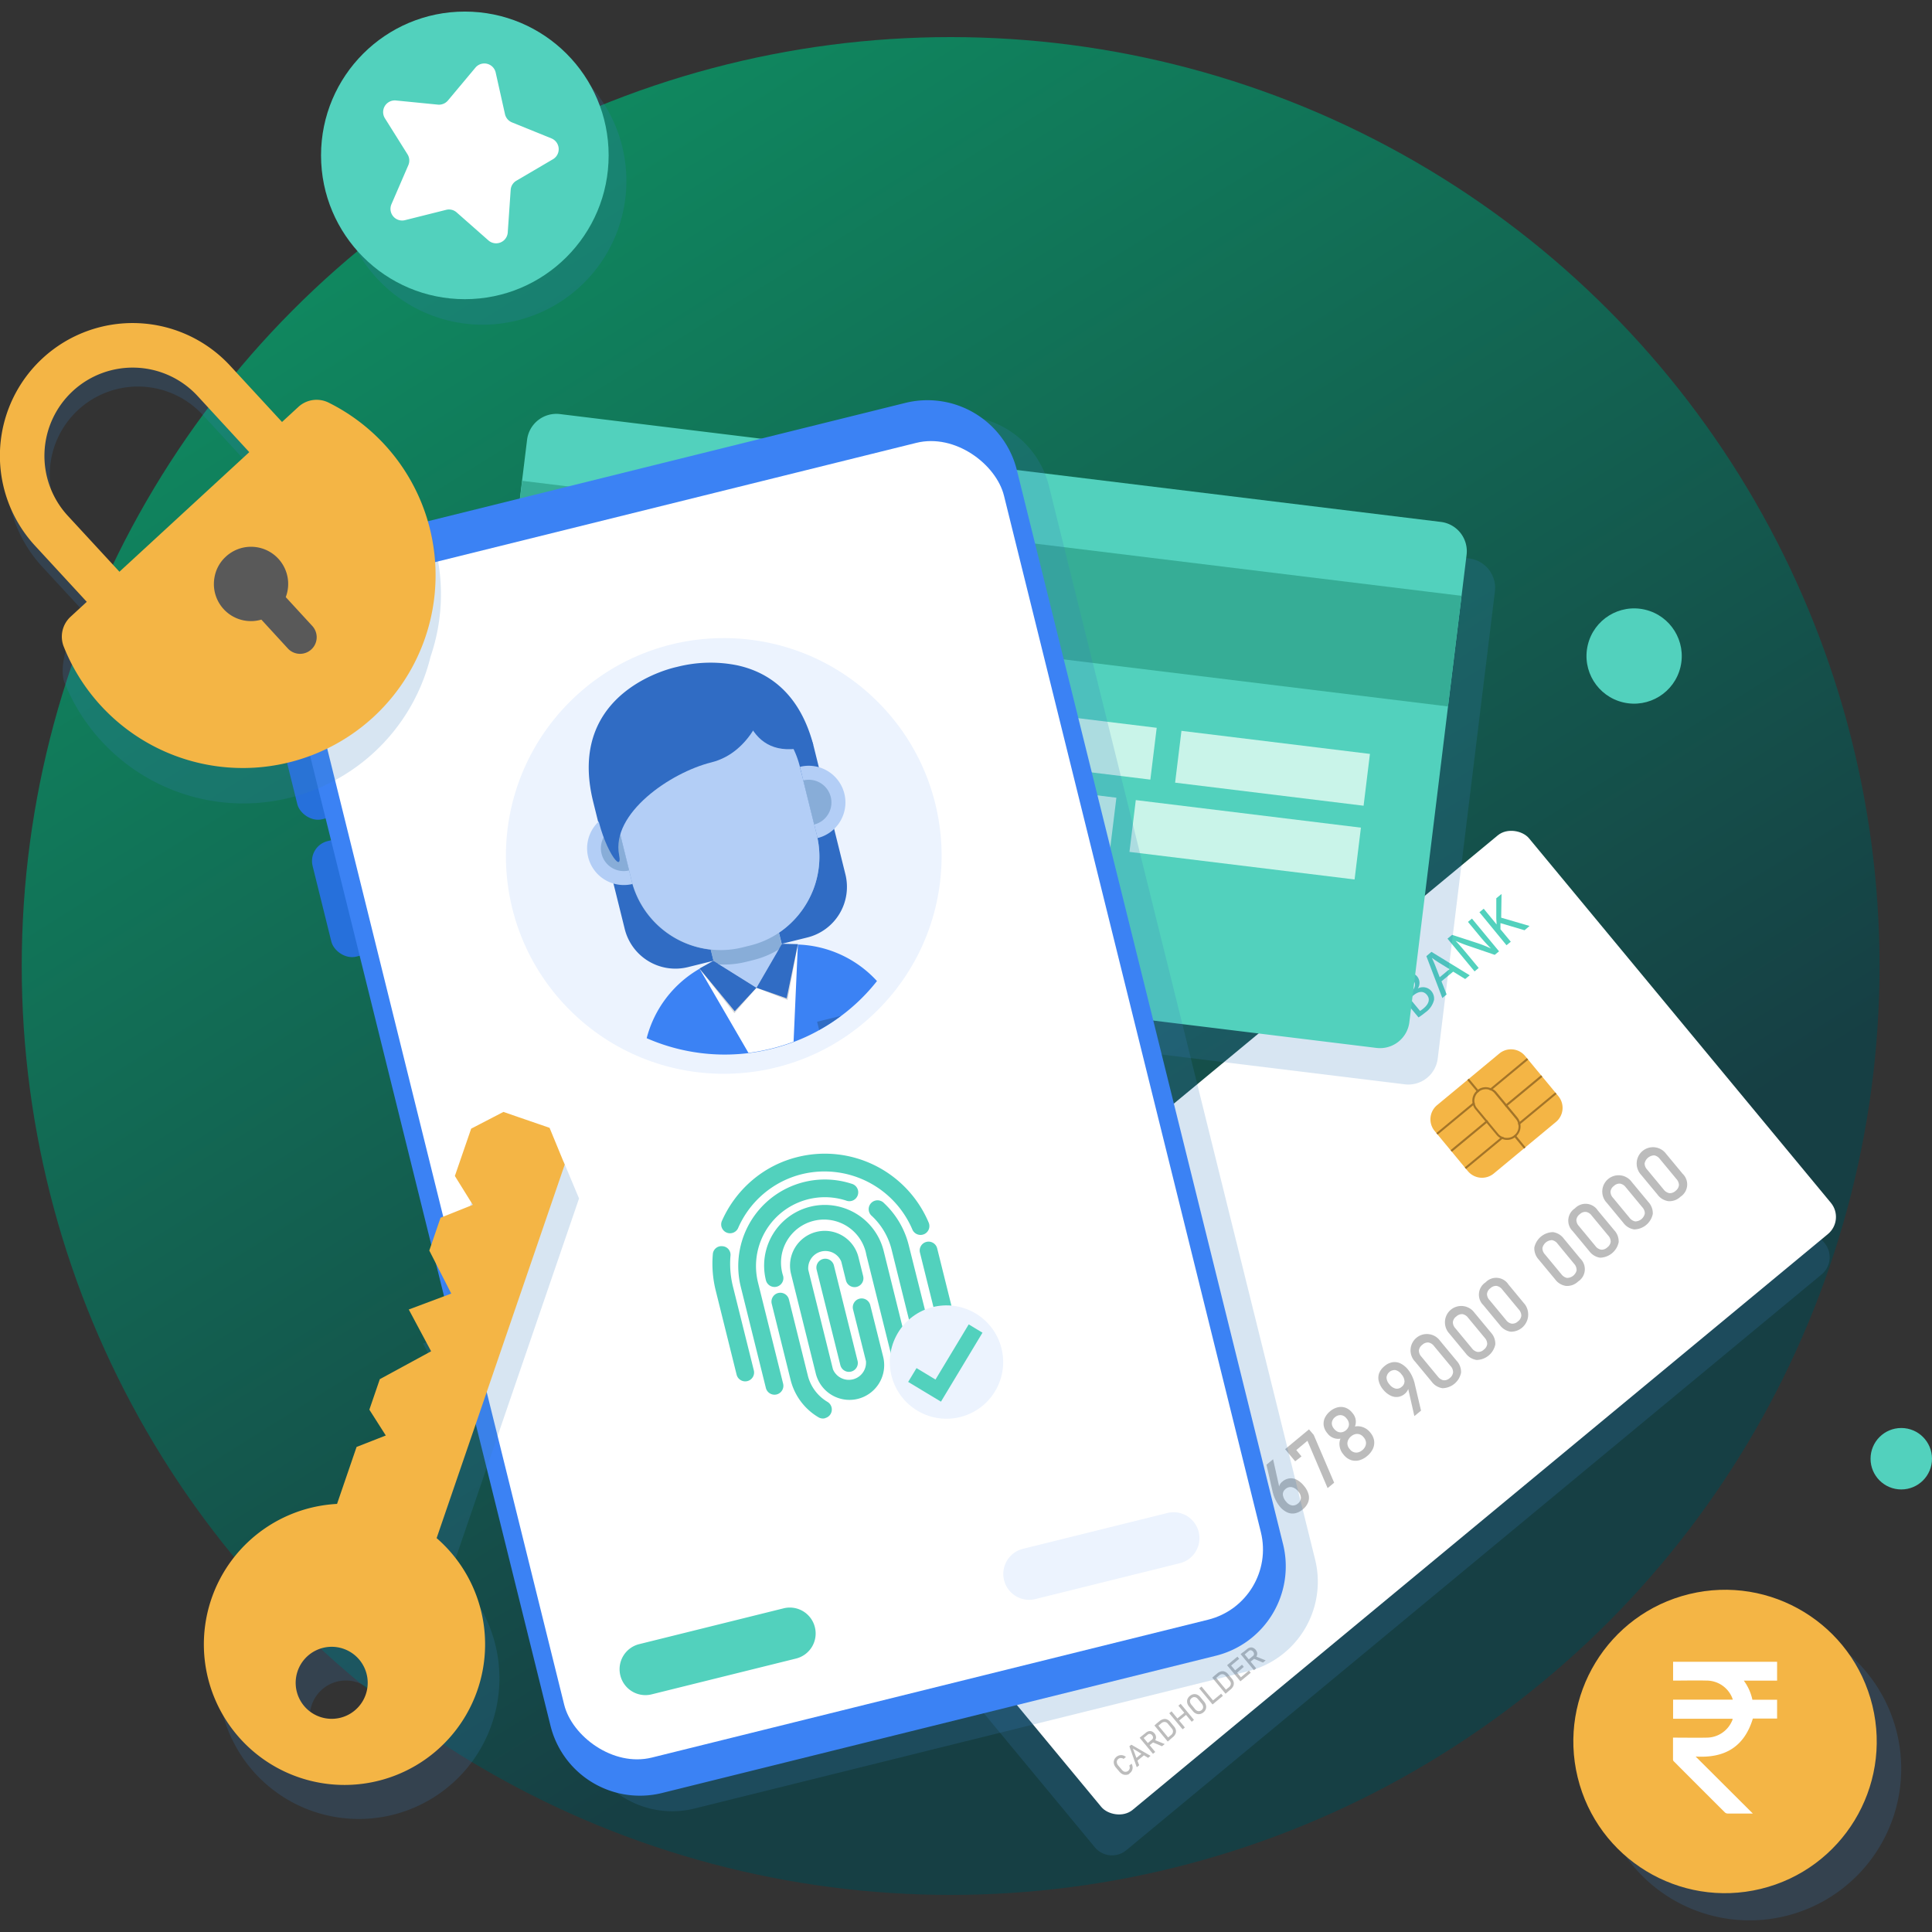<svg xmlns="http://www.w3.org/2000/svg" xmlns:xlink="http://www.w3.org/1999/xlink" viewBox="0 0 449 449"><rect x="0" y="0" width="449" height="449" fill="#333333" stroke="none"/><defs><style>.cls-1{isolation:isolate;}.cls-2{fill:url(#linear-gradient);}.cls-3{fill:#3a7ec1;mix-blend-mode:multiply;}.cls-17,.cls-3{opacity:0.2;}.cls-4{fill:#fff;}.cls-5{fill:#f4b545;}.cls-6{fill:#a37428;}.cls-7{fill:#bcbcbc;}.cls-8{fill:#52d1bd;}.cls-9{fill:#3b82f4;}.cls-10{fill:#36ad96;}.cls-11{fill:#c9f4e9;}.cls-12{fill:#2670db;}.cls-13{fill:#ecf3fe;}.cls-14{fill:#306cc4;}.cls-15{fill:#b3cef6;}.cls-16{fill:#88add8;}.cls-17{fill:#363636;}.cls-18{fill:#595959;}</style><linearGradient id="linear-gradient" x1="94.19" y1="22.03" x2="287.8" y2="331.34" gradientUnits="userSpaceOnUse"><stop offset="0" stop-color="#0f8d61"/><stop offset="1" stop-color="#163f44"/></linearGradient></defs><g class="cls-1"><g id="Layer_1" data-name="Layer 1"><circle class="cls-2" cx="220.93" cy="224.5" r="215.88"/><path class="cls-3" d="M424.05,288.92l-70.14-84.71a5.19,5.19,0,0,0-7.27-.68L185,337.35a5.18,5.18,0,0,0-.68,7.27l70.14,84.71a5.19,5.19,0,0,0,7.27.68l161.6-133.82A5.18,5.18,0,0,0,424.05,288.92Z"/><rect class="cls-4" x="195.58" y="247.24" width="220.14" height="120.3" rx="5.16" transform="translate(-125.82 265.59) rotate(-39.63)"/><path class="cls-5" d="M354.43,245.4l7.73,9.34a4.26,4.26,0,0,1-.55,6l-14.47,12a4.28,4.28,0,0,1-6-.56l-7.73-9.34a4.27,4.27,0,0,1,.57-6l14.47-12A4.25,4.25,0,0,1,354.43,245.4Z"/><path class="cls-6" d="M346.91,253.11a1.74,1.74,0,0,0-.48-.22,3.08,3.08,0,0,0-2.94.35c-.07,0-.12.09-.18.13a1,1,0,0,0-.18.18,3.07,3.07,0,0,0-.9,2.82,1.91,1.91,0,0,0,.13.51,2.75,2.75,0,0,0,.53.94l4.92,5.94a3.35,3.35,0,0,0,.84.72,2.62,2.62,0,0,0,.48.22,3,3,0,0,0,2.92-.38,1,1,0,0,0,.21-.14l.16-.16a3.09,3.09,0,0,0,.91-2.8,1.74,1.74,0,0,0-.13-.51,3.38,3.38,0,0,0-.54-1l-4.92-5.95A2.86,2.86,0,0,0,346.91,253.11Zm5.38,6.94a2.59,2.59,0,0,1,.52,1,5.12,5.12,0,0,1,.1.54,2.61,2.61,0,0,1-.79,2.08.64.64,0,0,1-.17.16.87.87,0,0,1-.2.15,2.75,2.75,0,0,1-2.2.39,4.34,4.34,0,0,1-.5-.2,2.51,2.51,0,0,1-.87-.69l-4.92-5.94a2.46,2.46,0,0,1-.51-1,3.64,3.64,0,0,1-.1-.54,2.73,2.73,0,0,1,.79-2.08,1,1,0,0,1,.18-.17,1.33,1.33,0,0,1,.19-.14,2.59,2.59,0,0,1,2.2-.38,2.91,2.91,0,0,1,.51.19,2.64,2.64,0,0,1,.85.68Z"/><path class="cls-6" d="M341.37,250.68l2.44,2.94a1.33,1.33,0,0,0-.19.14,1,1,0,0,0-.18.17L341,251Z"/><path class="cls-6" d="M352.12,263.65l2.43,3-.36.3L351.75,264a.87.87,0,0,0,.2-.15A.64.64,0,0,0,352.12,263.65Z"/><path class="cls-6" d="M342.65,256a3.64,3.64,0,0,0,.1.54l-8.64,7.15-.3-.36Z"/><path class="cls-6" d="M354.85,245.91l.3.37-8.63,7.15a2.91,2.91,0,0,0-.51-.19Z"/><rect class="cls-6" x="336" y="263.76" width="10.99" height="0.48" transform="translate(-89.9 278.47) rotate(-39.63)"/><rect class="cls-6" x="348.57" y="253.35" width="10.99" height="0.48" transform="translate(-80.37 284.1) rotate(-39.63)"/><path class="cls-6" d="M349.55,264.35l-8.84,7.32-.3-.37,8.64-7.15A4.34,4.34,0,0,0,349.55,264.35Z"/><path class="cls-6" d="M361.45,253.88l.3.36-8.84,7.33a5.12,5.12,0,0,0-.1-.54Z"/><path class="cls-7" d="M261.8,384.54l-1.43,1.19-7.16-8.65-.72,2.1-1.22-1.48.65-2.18,1.43-1.18Z"/><path class="cls-7" d="M262.93,381.51l-.37-7.69a4.47,4.47,0,0,0-.22-1.24,2.72,2.72,0,0,0-.5-1v0a1.65,1.65,0,0,0-1.15-.65,2.15,2.15,0,0,0-2,1.71,2.21,2.21,0,0,0,.39,1.43h0l-1.48,1.23h0a4.87,4.87,0,0,1-.72-1.93,3.46,3.46,0,0,1,.22-1.78,3.89,3.89,0,0,1,1.16-1.5,4.5,4.5,0,0,1,1.81-1,2.79,2.79,0,0,1,1.74.1,3.77,3.77,0,0,1,1.53,1.15h0a4,4,0,0,1,.71,1.32,6.27,6.27,0,0,1,.32,1.65l.37,6.46,3.86-3.19,1.13,1.36L264,382.75Z"/><path class="cls-7" d="M273.41,375.11l-.91.22a3.33,3.33,0,0,1-1.8,0,4.28,4.28,0,0,1-1.68-1l1.46-1.21a1.94,1.94,0,0,0,.86.49,1.59,1.59,0,0,0,.89,0,2.58,2.58,0,0,0,.9-.51,2,2,0,0,0,.79-1.29,1.85,1.85,0,0,0-.5-1.39l-.25-.31a2.26,2.26,0,0,0-1.35-.88,1.73,1.73,0,0,0-1.4.46l-.72.6-1.13-1.36.72-.6a1.55,1.55,0,0,0,.63-1.13,1.85,1.85,0,0,0-.5-1.28l-.27-.32a1.55,1.55,0,0,0-1.12-.64,1.79,1.79,0,0,0-1.26.48,2,2,0,0,0-.54.68,1.62,1.62,0,0,0-.13.83,2.42,2.42,0,0,0,.3.95l-1.46,1.2a4.93,4.93,0,0,1-.65-1.87,3.44,3.44,0,0,1,.23-1.72,3.79,3.79,0,0,1,1.12-1.44,3.68,3.68,0,0,1,2.61-1,3.36,3.36,0,0,1,2.35,1.36l.14.17a2.89,2.89,0,0,1,.69,1.68,3.1,3.1,0,0,1-.49,1.79,2.7,2.7,0,0,1,2-.25,3.5,3.5,0,0,1,1.81,1.25l.14.17a4.11,4.11,0,0,1,.92,1.81,3,3,0,0,1-.2,1.79,4.76,4.76,0,0,1-1.31,1.64Z"/><path class="cls-7" d="M276.68,367.49,274,357.27l1.47-1.22,2.71,10.07,5-4.15,1.1,1.33-6.57,5.43Zm1.75-6.84,1.4-1.15,5,6-1.39,1.15Z"/><path class="cls-7" d="M293.54,357.93a3.28,3.28,0,0,1-1.7-.08,4.39,4.39,0,0,1-1.65-1h0l1.43-1.19h0a1.71,1.71,0,0,0,1.17.5,1.86,1.86,0,0,0,1.23-.49,1.69,1.69,0,0,0,.68-1.34,2.64,2.64,0,0,0-.7-1.6l-.71-.86a2.59,2.59,0,0,0-1.44-1,1.67,1.67,0,0,0-1.44.42,1.77,1.77,0,0,0-.55.8,2.59,2.59,0,0,0-.11,1.09l-1.31,1.08L284,349l5.2-4.3,1.13,1.36-3.77,3.12,1.9,2.29a2.73,2.73,0,0,1,.89-1.5,3.82,3.82,0,0,1,1.82-.89,3.05,3.05,0,0,1,1.84.28,5,5,0,0,1,1.72,1.42l.71.85a5.13,5.13,0,0,1,1.07,2,3.11,3.11,0,0,1-.1,1.89,4,4,0,0,1-1.25,1.65A3.94,3.94,0,0,1,293.54,357.93Z"/><path class="cls-7" d="M300.93,351.7a3,3,0,0,1-1.84-.25,4.91,4.91,0,0,1-1.71-1.39h0a7.39,7.39,0,0,1-.85-1.31,8.3,8.3,0,0,1-.63-1.54c0-.1-.06-.19-.08-.29a2.86,2.86,0,0,1-.07-.28l-1.42-6.23,1.54-1.28,1.61,7.25-.2-.26a1.52,1.52,0,0,1,.09-.94,2,2,0,0,1,.63-.83,3.19,3.19,0,0,1,1.66-.77,2.84,2.84,0,0,1,1.73.33,5.36,5.36,0,0,1,1.65,1.4h0a5,5,0,0,1,1.06,1.95,3,3,0,0,1-.09,1.88,4,4,0,0,1-1.24,1.64A3.93,3.93,0,0,1,300.93,351.7Zm1.4-3.58a2.25,2.25,0,0,0-.62-1.5h0a2.61,2.61,0,0,0-1.48-1,1.74,1.74,0,0,0-1.49.45,1.53,1.53,0,0,0-.6,1.29,2.89,2.89,0,0,0,.75,1.61h0a2.26,2.26,0,0,0,1.36.89,1.73,1.73,0,0,0,1.39-.44A1.7,1.7,0,0,0,302.33,348.12Z"/><path class="cls-7" d="M305.31,333.47l4.75,11.11-1.52,1.26-4.69-11L301.26,337l1.21,1.47L301,339.61l-2.34-2.82,5.55-4.6Z"/><path class="cls-7" d="M315.82,339.39a3.35,3.35,0,0,1-1.91-.09,3.7,3.7,0,0,1-1.61-1.18l-.14-.17a3.62,3.62,0,0,1-.81-1.75,3.25,3.25,0,0,1,.18-1.86,3,3,0,0,1-1.58-.14,3.05,3.05,0,0,1-1.3-.9l-.2-.25a3.57,3.57,0,0,1-.81-1.7,3.21,3.21,0,0,1,.23-1.78,4.4,4.4,0,0,1,1.25-1.59,4.32,4.32,0,0,1,1.79-.92,3.2,3.2,0,0,1,1.79.1,3.58,3.58,0,0,1,1.52,1.11l.2.25a3,3,0,0,1,.47,3,3.39,3.39,0,0,1,1.88.17,3.68,3.68,0,0,1,1.58,1.11l.14.17a3.77,3.77,0,0,1,.85,1.81,3.37,3.37,0,0,1-.26,1.89,4.8,4.8,0,0,1-1.34,1.7A4.65,4.65,0,0,1,315.82,339.39Zm1.49-3.29a1.79,1.79,0,0,0,.13-1,2,2,0,0,0-.47-1l-.08-.1a2.05,2.05,0,0,0-.89-.65,1.83,1.83,0,0,0-1-.06,2.38,2.38,0,0,0-1,.52,2.47,2.47,0,0,0-.71.93,1.78,1.78,0,0,0-.13,1,2.15,2.15,0,0,0,.48,1l.09.1a1.88,1.88,0,0,0,.88.64,1.8,1.8,0,0,0,1,.06,2.4,2.4,0,0,0,1-.53A2.36,2.36,0,0,0,317.31,336.1Zm-3.92-4.51a1.7,1.7,0,0,0,.07-.95,2.16,2.16,0,0,0-.48-.94l-.08-.1a1.9,1.9,0,0,0-.81-.61,1.64,1.64,0,0,0-.93-.08,2,2,0,0,0-.91.45,2,2,0,0,0-.61.8,1.68,1.68,0,0,0-.09.94,2,2,0,0,0,.45.91l.09.11a2.24,2.24,0,0,0,.83.63,1.64,1.64,0,0,0,.95.1,1.93,1.93,0,0,0,.91-.44A2,2,0,0,0,313.39,331.59Z"/><path class="cls-7" d="M327.08,321.94l.2.26a1.38,1.38,0,0,1-.14.91,2.75,2.75,0,0,1-.71.85,3,3,0,0,1-1.59.69,3.06,3.06,0,0,1-1.73-.34A5,5,0,0,1,321.5,323h0a4.93,4.93,0,0,1-1.07-2,3.13,3.13,0,0,1,.09-1.87,4,4,0,0,1,1.24-1.64,3.81,3.81,0,0,1,1.84-.9,3.12,3.12,0,0,1,1.87.27,5.29,5.29,0,0,1,1.75,1.43h0a6.72,6.72,0,0,1,.83,1.28,9.32,9.32,0,0,1,.62,1.57l.07.25a2.61,2.61,0,0,1,.06.27l1.45,6.17-1.55,1.28Zm-.67-.94a2.62,2.62,0,0,0-.69-1.59h0a2.52,2.52,0,0,0-1.4-1,1.9,1.9,0,0,0-2.09,1.74,2.46,2.46,0,0,0,.67,1.56h0a2.58,2.58,0,0,0,1.43,1,1.65,1.65,0,0,0,1.43-.42A1.62,1.62,0,0,0,326.41,321Z"/><path class="cls-7" d="M335.23,322.62a3.83,3.83,0,0,1-2.51-1.52l-3.84-4.64a3.79,3.79,0,1,1,5.82-4.82l3.85,4.64a3.81,3.81,0,0,1,1,2.75,4.5,4.5,0,0,1-4.34,3.59Zm2.47-3.72a2.11,2.11,0,0,0-.59-1.44l-3.84-4.63A2.13,2.13,0,0,0,332,312a1.9,1.9,0,0,0-1.45.53,1.94,1.94,0,0,0-.8,1.33,2.16,2.16,0,0,0,.59,1.44l3.84,4.64a2.18,2.18,0,0,0,1.31.84,1.9,1.9,0,0,0,1.45-.53A1.92,1.92,0,0,0,337.7,318.9Z"/><path class="cls-7" d="M343.16,316.06a3.87,3.87,0,0,1-2.51-1.52l-3.84-4.64a3.85,3.85,0,0,1-1-2.76,3.79,3.79,0,0,1,6.85-2.07l3.85,4.64a3.83,3.83,0,0,1,1,2.75,4.52,4.52,0,0,1-4.34,3.6Zm2.47-3.72a2.13,2.13,0,0,0-.59-1.44l-3.84-4.64a2.13,2.13,0,0,0-1.3-.85,1.91,1.91,0,0,0-1.45.54,1.87,1.87,0,0,0-.8,1.32,2.13,2.13,0,0,0,.59,1.44l3.84,4.64a2.09,2.09,0,0,0,1.31.84,1.86,1.86,0,0,0,1.45-.53A1.92,1.92,0,0,0,345.63,312.34Z"/><path class="cls-7" d="M351.09,309.49a3.83,3.83,0,0,1-2.51-1.52l-3.84-4.64a3.41,3.41,0,0,1,.51-5.31,3.4,3.4,0,0,1,5.31.49l3.84,4.64a4,4,0,0,1-3.31,6.34Zm2.47-3.72a2.16,2.16,0,0,0-.59-1.44l-3.84-4.64a2.11,2.11,0,0,0-1.3-.84,1.86,1.86,0,0,0-1.45.53,1.89,1.89,0,0,0-.8,1.33,2.12,2.12,0,0,0,.59,1.43l3.84,4.64a2.09,2.09,0,0,0,1.31.84,1.86,1.86,0,0,0,1.45-.53A1.9,1.9,0,0,0,353.56,305.77Z"/><path class="cls-7" d="M363.93,298.85a3.79,3.79,0,0,1-2.51-1.52l-3.84-4.63a3.85,3.85,0,0,1-1-2.76,4.52,4.52,0,0,1,4.34-3.59,3.81,3.81,0,0,1,2.52,1.52l3.84,4.64a3.41,3.41,0,0,1-.52,5.31A3.7,3.7,0,0,1,363.93,298.85Zm2.47-3.71a2.11,2.11,0,0,0-.58-1.44L362,289.06a2.13,2.13,0,0,0-1.3-.85,2.33,2.33,0,0,0-2.24,1.86,2.13,2.13,0,0,0,.58,1.44l3.84,4.64a2.18,2.18,0,0,0,1.31.84,2.31,2.31,0,0,0,2.24-1.85Z"/><path class="cls-7" d="M371.86,292.29a3.83,3.83,0,0,1-2.51-1.52l-3.84-4.64a3.41,3.41,0,0,1,.51-5.31,3.4,3.4,0,0,1,5.31.49l3.85,4.63a3.79,3.79,0,0,1,1,2.76,4.52,4.52,0,0,1-4.34,3.59Zm2.47-3.72a2.1,2.1,0,0,0-.59-1.44l-3.84-4.64a2.07,2.07,0,0,0-1.3-.84,1.86,1.86,0,0,0-1.45.53,1.92,1.92,0,0,0-.8,1.33,2.17,2.17,0,0,0,.59,1.43l3.84,4.64a2.09,2.09,0,0,0,1.31.84,1.86,1.86,0,0,0,1.45-.53A1.89,1.89,0,0,0,374.33,288.57Z"/><path class="cls-7" d="M379.79,285.72a3.83,3.83,0,0,1-2.51-1.52l-3.84-4.64a3.79,3.79,0,1,1,5.82-4.82l3.85,4.64a3.8,3.8,0,0,1,1,2.75,4.5,4.5,0,0,1-4.34,3.59Zm2.47-3.72a2.11,2.11,0,0,0-.59-1.44l-3.84-4.64a2.16,2.16,0,0,0-1.3-.84,1.86,1.86,0,0,0-1.45.53,1.94,1.94,0,0,0-.8,1.33,2.16,2.16,0,0,0,.59,1.44l3.84,4.64a2.18,2.18,0,0,0,1.31.84,2.3,2.3,0,0,0,2.24-1.86Z"/><path class="cls-7" d="M387.72,279.15a3.79,3.79,0,0,1-2.51-1.52L381.37,273a3.85,3.85,0,0,1-1-2.76,3.79,3.79,0,0,1,6.85-2.07l3.85,4.64a3.41,3.41,0,0,1-.52,5.31A3.7,3.7,0,0,1,387.72,279.15Zm2.47-3.71a2.13,2.13,0,0,0-.59-1.44l-3.84-4.64a2.13,2.13,0,0,0-1.3-.85,2.35,2.35,0,0,0-2.25,1.86,2.14,2.14,0,0,0,.59,1.44l3.84,4.64a2.18,2.18,0,0,0,1.31.84,1.9,1.9,0,0,0,1.45-.53A1.92,1.92,0,0,0,390.19,275.44Z"/><path class="cls-8" d="M323.46,229a11.72,11.72,0,0,1,1.66-1.64,4,4,0,0,1,2.54-1.18,2.09,2.09,0,0,1,1.75.82,2.35,2.35,0,0,1,.09,2.73l0,0a2.55,2.55,0,0,1,3.15.6,2.71,2.71,0,0,1,.62,2.06,5,5,0,0,1-2,2.89,16.42,16.42,0,0,1-1.6,1.17Zm3.56,2.3.89-.74c1-.86,1.2-1.9.59-2.64-.74-.89-1.71-.68-2.7.14a6.07,6.07,0,0,0-.81.79Zm3,3.64a6.16,6.16,0,0,0,.86-.63c1-.84,1.65-2,.73-3.1s-2.1-.73-3.18.16l-.81.67Z"/><path class="cls-8" d="M335,228.06l1.2,3.05-1,.84-3.71-9.74,1.18-1,8.89,5.45-1.05.87-2.79-1.72Zm1.86-2.83-2.55-1.57c-.58-.36-1.07-.71-1.55-1.06l0,0c.26.54.52,1.11.75,1.69l1.08,2.82Z"/><path class="cls-8" d="M342.69,225.75l-6.29-7.6,1.07-.89,5.62,1.83a28.58,28.58,0,0,1,3.41,1.34l0,0a40.22,40.22,0,0,1-2.71-3l-2.63-3.18.92-.77,6.3,7.61-1,.82L341.8,220a30.72,30.72,0,0,1-3.52-1.36l0,0c.85.91,1.63,1.81,2.68,3.07l2.69,3.25Z"/><path class="cls-8" d="M343.82,212l1-.81,3,3.66,0,0c0-.46-.07-.9-.08-1.31l0-4.78,1.22-1-.08,5.51,6.59,1.92-1.16,1-5.6-1.66,0,1.43,2.4,2.9-1,.81Z"/><path class="cls-7" d="M262.24,412.39l-.44.08a1.51,1.51,0,0,1-.86-.12,2.12,2.12,0,0,1-.77-.59l-.85-1a2,2,0,0,1-.44-.86,1.51,1.51,0,0,1,.05-.87,1.67,1.67,0,0,1,.54-.74,1.6,1.6,0,0,1,.7-.35,1.67,1.67,0,0,1,.77,0,2,2,0,0,1,.73.38l-.54.45a1,1,0,0,0-.42-.18,1.08,1.08,0,0,0-.44,0,1,1,0,0,0-.38.19,1,1,0,0,0-.31.44,1,1,0,0,0,0,.53,1.4,1.4,0,0,0,.29.55l.85,1a1.42,1.42,0,0,0,.47.39,1,1,0,0,0,1-.14.93.93,0,0,0,.26-.33.91.91,0,0,0,.1-.43,1,1,0,0,0-.11-.46l.54-.44a1.91,1.91,0,0,1,.24.78,1.81,1.81,0,0,1-.13.77,1.6,1.6,0,0,1-.48.62Z"/><path class="cls-7" d="M262.47,405.84l.45-.37,4.47,2.59-.57.47-3.53-2.16,1.46,3.87-.56.47Zm1.26,3,2-1.63.41.5-2,1.63Z"/><path class="cls-7" d="M264.86,403.86l.52-.44,3.1,3.74-.53.43Zm1.6,1.47,1.27-1.06a.66.66,0,0,0,.21-.29.59.59,0,0,0,0-.35.84.84,0,0,0-.19-.36.93.93,0,0,0-.32-.25.68.68,0,0,0-.34-.06.71.71,0,0,0-.33.15l-1.27,1.05-.41-.49,1.25-1a1.56,1.56,0,0,1,.68-.34,1.24,1.24,0,0,1,.69.06,1.57,1.57,0,0,1,.61.46,1.49,1.49,0,0,1,.33.68,1.16,1.16,0,0,1-.07.69,1.54,1.54,0,0,1-.45.61l-1.26,1Zm1.33-.46.43-.55,2.46,1-.63.51Z"/><path class="cls-7" d="M268.29,401l.52-.44,3.1,3.74-.53.43Zm3,2.94.85-.7a1.14,1.14,0,0,0,.46-.74,1,1,0,0,0-.27-.8l-.91-1.1a1,1,0,0,0-.73-.41,1.15,1.15,0,0,0-.82.31l-.84.7-.42-.5.83-.68a2.21,2.21,0,0,1,.9-.48,1.43,1.43,0,0,1,.87.05,2,2,0,0,1,.76.59l.88,1.06a1.89,1.89,0,0,1,.43.86,1.36,1.36,0,0,1-.11.86,2.11,2.11,0,0,1-.64.79l-.82.69Z"/><path class="cls-7" d="M271.74,398.16l.53-.44,3.09,3.74-.52.43Zm1.69,1.37,2.08-1.71.41.5L273.85,400Zm.43-3.13.53-.43,3.09,3.73-.52.44Z"/><path class="cls-7" d="M278.84,398.35a1.5,1.5,0,0,1-.86-.1,2,2,0,0,1-.76-.59l-.88-1.06a2,2,0,0,1-.43-.86,1.58,1.58,0,0,1,.06-.86,1.93,1.93,0,0,1,1.38-1.14,1.5,1.5,0,0,1,.86.1,2,2,0,0,1,.76.59l.88,1.06a2,2,0,0,1,.43.86,1.41,1.41,0,0,1-.06.86,1.62,1.62,0,0,1-.55.74A1.69,1.69,0,0,1,278.84,398.35Zm.73-1.36a.91.91,0,0,0,0-.52,1.53,1.53,0,0,0-.27-.52l-.91-1.09a1.32,1.32,0,0,0-.46-.37.94.94,0,0,0-.52-.07,1,1,0,0,0-.49.24.94.94,0,0,0-.33.44.84.84,0,0,0,0,.52,1.24,1.24,0,0,0,.27.52l.9,1.1a1.44,1.44,0,0,0,.47.36.91.91,0,0,0,.51.07,1.14,1.14,0,0,0,.5-.23A1.07,1.07,0,0,0,279.57,397Z"/><path class="cls-7" d="M278.71,392.39l.52-.44,3.1,3.74-.53.43Zm2.94,3,2.14-1.77.41.5-2.13,1.77Z"/><path class="cls-7" d="M281.73,389.89l.52-.43,3.09,3.73-.52.44Zm3,2.94.85-.7a1.14,1.14,0,0,0,.46-.74,1,1,0,0,0-.27-.79l-.91-1.1a1.05,1.05,0,0,0-.73-.42,1.15,1.15,0,0,0-.82.32l-.85.7-.41-.5.83-.69a2.21,2.21,0,0,1,.9-.48,1.4,1.4,0,0,1,.86.06,1.81,1.81,0,0,1,.77.58l.88,1.06a2,2,0,0,1,.43.86,1.42,1.42,0,0,1-.11.86,2.33,2.33,0,0,1-.64.8l-.83.68Z"/><path class="cls-7" d="M285.18,387l.52-.43,3.1,3.73-.53.44Zm.25-.21,2.15-1.78.41.5-2.14,1.78Zm1.35,1.63,1.87-1.54.41.5L287.2,389Zm1.33,1.61,2.15-1.78.41.5-2.14,1.78Z"/><path class="cls-7" d="M288.32,384.42l.53-.43,3.09,3.74-.52.43Zm1.6,1.47,1.28-1.05a.57.57,0,0,0,.2-.29.59.59,0,0,0,0-.35.79.79,0,0,0-.19-.36.8.8,0,0,0-.31-.25.55.55,0,0,0-.35-.06.56.56,0,0,0-.32.15L289,384.73l-.41-.5,1.25-1a1.61,1.61,0,0,1,.68-.34,1.2,1.2,0,0,1,.7.06,1.69,1.69,0,0,1,.94,1.14,1.25,1.25,0,0,1-.07.69,1.39,1.39,0,0,1-.46.6l-1.25,1Zm1.34-.46.42-.55,2.46,1-.62.51Z"/><rect class="cls-8" x="233.3" y="315.23" width="22.57" height="22.57" transform="translate(31.64 -21.46) rotate(5.37)"/><rect class="cls-9" x="219.65" y="326.53" width="22.57" height="22.57" transform="translate(32.63 -20.13) rotate(5.37)"/><path class="cls-3" d="M344.93,157.78l1.33-10.85h0l1.16-9.51a6.87,6.87,0,0,0-6-7.63l-204.7-25.06a6.87,6.87,0,0,0-7.63,6L128,120.2h0l-3.15,25.71h0l-9,73.37a6.87,6.87,0,0,0,6,7.64L326.49,252a6.88,6.88,0,0,0,7.64-6Z"/><path class="cls-8" d="M340.83,129,327.54,237.54a6.87,6.87,0,0,1-7.64,6L115.2,218.45a6.87,6.87,0,0,1-6-7.64l13.29-108.58a6.86,6.86,0,0,1,7.63-6l204.7,25.06A6.86,6.86,0,0,1,340.83,129Z"/><rect class="cls-10" x="215.99" y="27.99" width="25.9" height="219.93" transform="translate(64.19 348.44) rotate(-83.02)"/><rect class="cls-11" x="132.19" y="156.4" width="64.41" height="12.13" transform="translate(20.96 -18.77) rotate(6.98)"/><rect class="cls-11" x="121.7" y="204.93" width="92.75" height="9.22" transform="translate(26.71 -18.87) rotate(6.98)"/><rect class="cls-11" x="203.91" y="165.18" width="64.41" height="12.13" transform="translate(22.56 -27.42) rotate(6.98)"/><rect class="cls-11" x="273.67" y="172.48" width="44.13" height="12.13" transform="translate(23.89 -34.61) rotate(6.98)"/><rect class="cls-11" x="130.01" y="174.89" width="86.62" height="12.13" transform="translate(23.27 -19.72) rotate(6.98)"/><rect class="cls-11" x="222.27" y="183.12" width="36.58" height="12.13" transform="translate(24.77 -27.83) rotate(6.98)"/><rect class="cls-11" x="263.03" y="189.1" width="52.71" height="12.13" transform="translate(25.86 -33.72) rotate(6.98)"/><path class="cls-3" d="M305.65,362.49,243.76,112.88a21.47,21.47,0,0,0-25.92-15.62L89.15,129.16a21.48,21.48,0,0,0-15.63,25.93l3,11.91-2.17.53a3.37,3.37,0,0,0-2.45,4.06l5.05,20.34A3.36,3.36,0,0,0,81,194.38l2.17-.54,1.26,5.08-2.18.54a3.34,3.34,0,0,0-2.44,4l5,20.34a3.36,3.36,0,0,0,4.06,2.45l2.17-.54L135.4,404.69a21.48,21.48,0,0,0,25.93,15.63L290,388.41A21.47,21.47,0,0,0,305.65,362.49Z"/><rect class="cls-12" x="66.77" y="162.94" width="11.18" height="27.66" rx="4.77" transform="translate(-40.41 22.6) rotate(-13.92)"/><rect class="cls-12" x="74.68" y="194.86" width="11.18" height="27.66" rx="4.77" transform="translate(-47.86 25.45) rotate(-13.92)"/><path class="cls-9" d="M115.85,105.16H248.43a21.41,21.41,0,0,1,21.41,21.41V383.72a21.41,21.41,0,0,1-21.41,21.41H115.85a21.41,21.41,0,0,1-21.41-21.41V126.56a21.4,21.4,0,0,1,21.4-21.4Z" transform="translate(-56.04 51.33) rotate(-13.92)"/><rect class="cls-4" x="98.84" y="114.78" width="166.8" height="281.78" rx="16.82" transform="translate(-56.17 51.37) rotate(-13.92)"/><path class="cls-8" d="M167.88,289.62a2,2,0,0,0-2.22,1.88,25.82,25.82,0,0,0,.68,8.44l4.85,19.53a2.06,2.06,0,0,0,4-1L170.34,299a21.87,21.87,0,0,1-.58-7.11A2,2,0,0,0,167.88,289.62Z"/><path class="cls-8" d="M221.32,313.42l-.21,0a2.06,2.06,0,0,1-2.33-1.74,21.2,21.2,0,0,0-.43-2.22l-4.55-18.34a2.06,2.06,0,1,1,4-1l4.56,18.34c.21.87.39,1.75.51,2.62A2.06,2.06,0,0,1,221.32,313.42Z"/><path class="cls-8" d="M214.43,286.94a2.07,2.07,0,0,1-2.4-1.21,22.2,22.2,0,0,0-25.63-12.86,21.89,21.89,0,0,0-14.89,12.6,2.06,2.06,0,0,1-3.77-1.65,26.46,26.46,0,0,1,6.94-9.41,25.73,25.73,0,0,1,10.73-5.53,26.2,26.2,0,0,1,30.42,15.26,2.06,2.06,0,0,1-1.1,2.7Z"/><path class="cls-8" d="M180.49,324.07a2.07,2.07,0,0,1-2.5-1.51l-5.82-23.45a20.12,20.12,0,0,1,25.76-24,2.06,2.06,0,1,1-1.28,3.91,16,16,0,0,0-20.48,19.08L182,321.57A2.07,2.07,0,0,1,180.49,324.07Z"/><path class="cls-8" d="M216,320.22a1.88,1.88,0,0,1-.59.06,2.06,2.06,0,0,1-2-2.15,15.79,15.79,0,0,0-.46-4.58l-5.74-23.14a16,16,0,0,0-4.57-7.8,2.06,2.06,0,1,1,2.81-3,20,20,0,0,1,5.75,9.81L217,312.56a20,20,0,0,1,.57,5.76A2,2,0,0,1,216,320.22Z"/><path class="cls-8" d="M191.75,329.6a2,2,0,0,1-1.55-.23,14,14,0,0,1-6.47-8.71L179.35,303a2.06,2.06,0,0,1,4-1l4.38,17.64a9.89,9.89,0,0,0,4.58,6.16,2.06,2.06,0,0,1-.56,3.77Z"/><path class="cls-8" d="M209.6,316.36a2,2,0,0,1-2.49-1.5l-5.75-23.14A10,10,0,1,0,182,296.53a2.06,2.06,0,0,1-4,1,14.1,14.1,0,0,1,27.37-6.8l5.74,23.15A2.05,2.05,0,0,1,209.6,316.36Z"/><path class="cls-8" d="M199.36,325.1a8.07,8.07,0,0,1-9.77-5.89l-5.75-23.14a8.07,8.07,0,0,1,15.67-3.89l1.09,4.39a2.06,2.06,0,1,1-4,1l-1.09-4.39a4,4,0,0,0-7.67,1.9l5.74,23.15a4,4,0,0,0,7.67-1.91l-3-12a2.06,2.06,0,0,1,4-1l3,12A8.08,8.08,0,0,1,199.36,325.1Z"/><path class="cls-8" d="M191.29,292.59a2.07,2.07,0,0,0-1.5,2.5l5.51,22.17a2.06,2.06,0,1,0,4-1l-5.5-22.17A2.07,2.07,0,0,0,191.29,292.59Z"/><circle class="cls-13" cx="168.2" cy="198.92" r="50.63" transform="translate(-91.39 177.2) rotate(-45)"/><path class="cls-9" d="M203.81,228a44.29,44.29,0,0,1-8.38,8.14,43.72,43.72,0,0,1-5.06,3.27,42.67,42.67,0,0,1-5.89,2.73,45.21,45.21,0,0,1-34.19-.86,26.16,26.16,0,0,1,12.27-16.13h0a25.89,25.89,0,0,1,3.31-1.59l.14-.05a24.61,24.61,0,0,1,3.15-1l9.16-2.28a26.38,26.38,0,0,1,3.25-.58l.15,0a25.14,25.14,0,0,1,3.67-.14h0A26.12,26.12,0,0,1,203.81,228Z"/><path class="cls-14" d="M189.15,173.66l7.32,29.52a12.11,12.11,0,0,1-8.84,14.69l-27.75,6.89a12.13,12.13,0,0,1-14.69-8.86l-7.32-29.52C131.36,160.17,157.3,155,157.3,155a31.41,31.41,0,0,1,13.93-.4c6.56,1.39,13.7,5.61,17.22,16.59C188.7,172,188.94,172.8,189.15,173.66Z"/><path class="cls-15" d="M180.6,215l2.16,8.68c.91,3.68-1.91,7.58-6.27,8.66s-8.67-1.05-9.58-4.73l-2.15-8.68a6.55,6.55,0,0,1,1.22-5.38,7.83,7.83,0,0,1,1.53-1.57,9.12,9.12,0,0,1,3.51-1.7,9.23,9.23,0,0,1,3.9-.14,7.92,7.92,0,0,1,2.08.67l.1,0a6.83,6.83,0,0,1,.87.51A6.17,6.17,0,0,1,180.6,215Z"/><path class="cls-16" d="M186.68,181.37,189.81,194A21.34,21.34,0,0,1,181,216.78l.83,3.34a21.21,21.21,0,0,1-6.76,3l-1.7.42a21.3,21.3,0,0,1-7.38.5l-.83-3.34a21.35,21.35,0,0,1-18.4-16L143.66,192a21.36,21.36,0,0,1,15.56-25.69l1.7-.42a21.18,21.18,0,0,1,14,1.32h0A21.27,21.27,0,0,1,186.68,181.37Z"/><path class="cls-15" d="M185.87,178.13,189.81,194a21.19,21.19,0,0,1-.75,12.62v0a23.21,23.21,0,0,1-1.22,2.63,21.71,21.71,0,0,1-3.31,4.55,21.39,21.39,0,0,1-3.47,2.95,20.83,20.83,0,0,1-6.77,3l-1.7.42a20.81,20.81,0,0,1-7.38.5,21.35,21.35,0,0,1-18.4-16l-3.92-15.8-.15-.66a21.24,21.24,0,0,1,3.48-16.88A21.16,21.16,0,0,1,158.4,163l1.69-.42a21.14,21.14,0,0,1,13.53,1.14,21.48,21.48,0,0,1,6,3.88,21.29,21.29,0,0,1,6.26,10.52Z"/><path class="cls-15" d="M196.23,184.44A8.53,8.53,0,0,1,190,194.77l-4.1-16.55a8.3,8.3,0,0,1,3.39-.15h0A8.54,8.54,0,0,1,196.23,184.44Z"/><path class="cls-16" d="M193.07,185.22a5.28,5.28,0,0,1-3.85,6.4l-2.54-10.25A5.27,5.27,0,0,1,193.07,185.22Z"/><path class="cls-4" d="M185.43,219.43h0l-1,22.66a45.94,45.94,0,0,1-10.49,2.6L162.56,225.1h0l4.37-1.09.2.12,8.67,5.43,5.14-8.85.12-.2Z"/><path class="cls-15" d="M142.88,188.89,147,205.44a8.53,8.53,0,0,1-5.91-15.88l.37-.18.2-.08A8.07,8.07,0,0,1,142.88,188.89Z"/><path class="cls-16" d="M139.81,198.43a5.29,5.29,0,0,0,6.4,3.86L143.67,192A5.28,5.28,0,0,0,139.81,198.43Z"/><path class="cls-14" d="M195.43,236.09a43.72,43.72,0,0,1-5.06,3.27l-.47-1.9Z"/><polygon class="cls-17" points="175.8 229.56 183.03 232.39 185.43 219.42 175.8 229.56"/><polygon class="cls-14" points="185.43 219.42 182.82 232.01 175.8 229.56 181.05 220.51 181.74 219.33 185.43 219.42"/><polygon class="cls-17" points="162.56 225.1 170.68 235.46 175.8 229.56 162.56 225.1"/><polygon class="cls-14" points="175.8 229.56 170.75 235.01 162.56 225.1 165.77 223.29 166.93 224.01 175.8 229.56"/><path class="cls-14" d="M189,173.11c-15.14,4.93-17.13-9.38-17.21-16.6C178.35,157.9,185.5,162.13,189,173.11Z"/><path class="cls-14" d="M178.13,162.94c-.32,1-3.26,11.86-12.82,14.24S142,189.06,143.88,198.7s-19.2-26.11,9.11-36.33S178.13,162.94,178.13,162.94Z"/><path class="cls-8" d="M185,385.45l-33.55,8.32a6,6,0,0,1-7.28-4.39h0a6,6,0,0,1,4.39-7.28l33.54-8.32a6,6,0,0,1,7.28,4.39h0A6,6,0,0,1,185,385.45Z"/><path class="cls-13" d="M274.18,363.3l-33.54,8.32a6,6,0,0,1-7.29-4.39h0a6,6,0,0,1,4.39-7.28l33.55-8.32a6,6,0,0,1,7.28,4.39h0A6,6,0,0,1,274.18,363.3Z"/><circle class="cls-13" cx="219.98" cy="316.57" r="13.17" transform="translate(-162.4 365.56) rotate(-62.51)"/><polygon class="cls-8" points="218.68 325.75 211.06 321.16 213 317.95 217.41 320.61 225.13 307.79 228.33 309.72 218.68 325.75"/><path class="cls-3" d="M104.81,365.31l29.76-86.78L131,270l-2.46-.85h0l-4.92-1.69h0l-3.39-1.16-7.5,3.89-3.78,11,4.16,6.71-7.49,3L103,298.55l5.1,10-9.78,3.69,5.19,9.71-11.91,6.48-2.44,7.09,3.82,6-6.79,2.66-4.54,13.24a32.68,32.68,0,1,0,23.12,7.92ZM88.28,401.68A8.37,8.37,0,1,1,83.07,391,8.38,8.38,0,0,1,88.28,401.68Z"/><path class="cls-5" d="M101.48,357.44l29.76-86.78-3.52-8.55-2.46-.85h0l-4.92-1.69h0L117,258.41l-7.5,3.89-3.79,11,4.17,6.71-7.5,3-2.61,7.62,5.1,10L95,304.33l5.19,9.71-11.92,6.48-2.43,7.09,3.82,6-6.79,2.66-4.54,13.24a32.68,32.68,0,1,0,23.11,7.92ZM85,393.81a8.37,8.37,0,1,1-5.2-10.64A8.37,8.37,0,0,1,85,393.81Z"/><path class="cls-3" d="M90.59,107.71a44.54,44.54,0,0,0-13-9.76,6.27,6.27,0,0,0-7.06,1l-3.8,3.5-12-13A30.84,30.84,0,0,0,9.38,131.24l12,13-3.8,3.51a5.85,5.85,0,0,0-.78.88l0,0c-1.92,1.77-2.8,7.49-1.84,9.92a44.8,44.8,0,0,0,85.12-6A44.78,44.78,0,0,0,90.59,107.71ZM17,124.23a20.49,20.49,0,1,1,30.12-27.8l12,13L29,137.24Z"/><path class="cls-5" d="M86.23,166a30.86,30.86,0,0,1-43.57-1.75L8.16,126.85A30.84,30.84,0,1,1,53.49,85L88,122.41A30.88,30.88,0,0,1,86.23,166ZM16.93,90.87a20.53,20.53,0,0,0-1.17,29l34.5,37.38a20.49,20.49,0,0,0,30.13-27.79L45.89,92A20.52,20.52,0,0,0,16.93,90.87Z"/><path class="cls-5" d="M14.84,150.34A44.8,44.8,0,1,0,76.35,93.56a6.26,6.26,0,0,0-7,1L16.36,143.37A6.28,6.28,0,0,0,14.84,150.34Z"/><path class="cls-18" d="M72.87,150.35a4.22,4.22,0,0,1-.53.59,3.86,3.86,0,0,1-5.44-.23L60.74,144a8.61,8.61,0,0,1-10.9-9.76,8.45,8.45,0,0,1,2.64-4.87,8.63,8.63,0,0,1,13.93,9.4l6.15,6.69A3.86,3.86,0,0,1,72.87,150.35Z"/><path class="cls-3" d="M120.05,9.58a33.41,33.41,0,1,0,24.58,40.35A33.41,33.41,0,0,0,120.05,9.58Z"/><path class="cls-3" d="M417.61,377.56a35.25,35.25,0,1,0,22.47,44.51A35.26,35.26,0,0,0,417.61,377.56Z"/><circle class="cls-5" cx="400.92" cy="404.69" r="35.25" transform="translate(-84.25 106.16) rotate(-13.66)"/><path class="cls-4" d="M407.36,421.47h-1.94c-1.29,0-2.58,0-3.88,0a1,1,0,0,1-.67-.26q-5.91-5.88-11.8-11.8a.73.73,0,0,1-.26-.42c0-1.7,0-3.4,0-5.16h.6c2.39,0,4.78.05,7.18,0a6.44,6.44,0,0,0,5.91-3.83c.05-.11.1-.22.14-.33a1.62,1.62,0,0,0,0-.23H388.83V395H402.7a5.29,5.29,0,0,0-.18-.53,6.43,6.43,0,0,0-5.92-3.9c-2.39-.06-4.79,0-7.18,0h-.59V386.2H413v4.38h-7.74a11.5,11.5,0,0,1,2,4.44H413v4.37h-5.63c-2,6.59-6.52,9.25-13.3,8.83Z"/><circle class="cls-8" cx="108.03" cy="36.11" r="33.42"/><path class="cls-4" d="M106.11,49.35l7.43,6.55A2.71,2.71,0,0,0,118,54.05l.68-9.88A2.68,2.68,0,0,1,120,42l8.52-5a2.71,2.71,0,0,0-.37-4.84L119,28.45a2.72,2.72,0,0,1-1.64-1.92l-2.16-9.66a2.7,2.7,0,0,0-4.71-1.15l-6.36,7.6a2.72,2.72,0,0,1-2.33,1L92,23.35a2.71,2.71,0,0,0-2.55,4.13l5.26,8.39a2.72,2.72,0,0,1,.19,2.51l-3.93,9.09a2.71,2.71,0,0,0,3.14,3.7l9.61-2.41A2.68,2.68,0,0,1,106.11,49.35Z"/><circle class="cls-8" cx="441.86" cy="339.01" r="7.14"/><circle class="cls-8" cx="379.79" cy="152.48" r="11.07" transform="translate(144.13 487.07) rotate(-76.72)"/></g></g></svg>